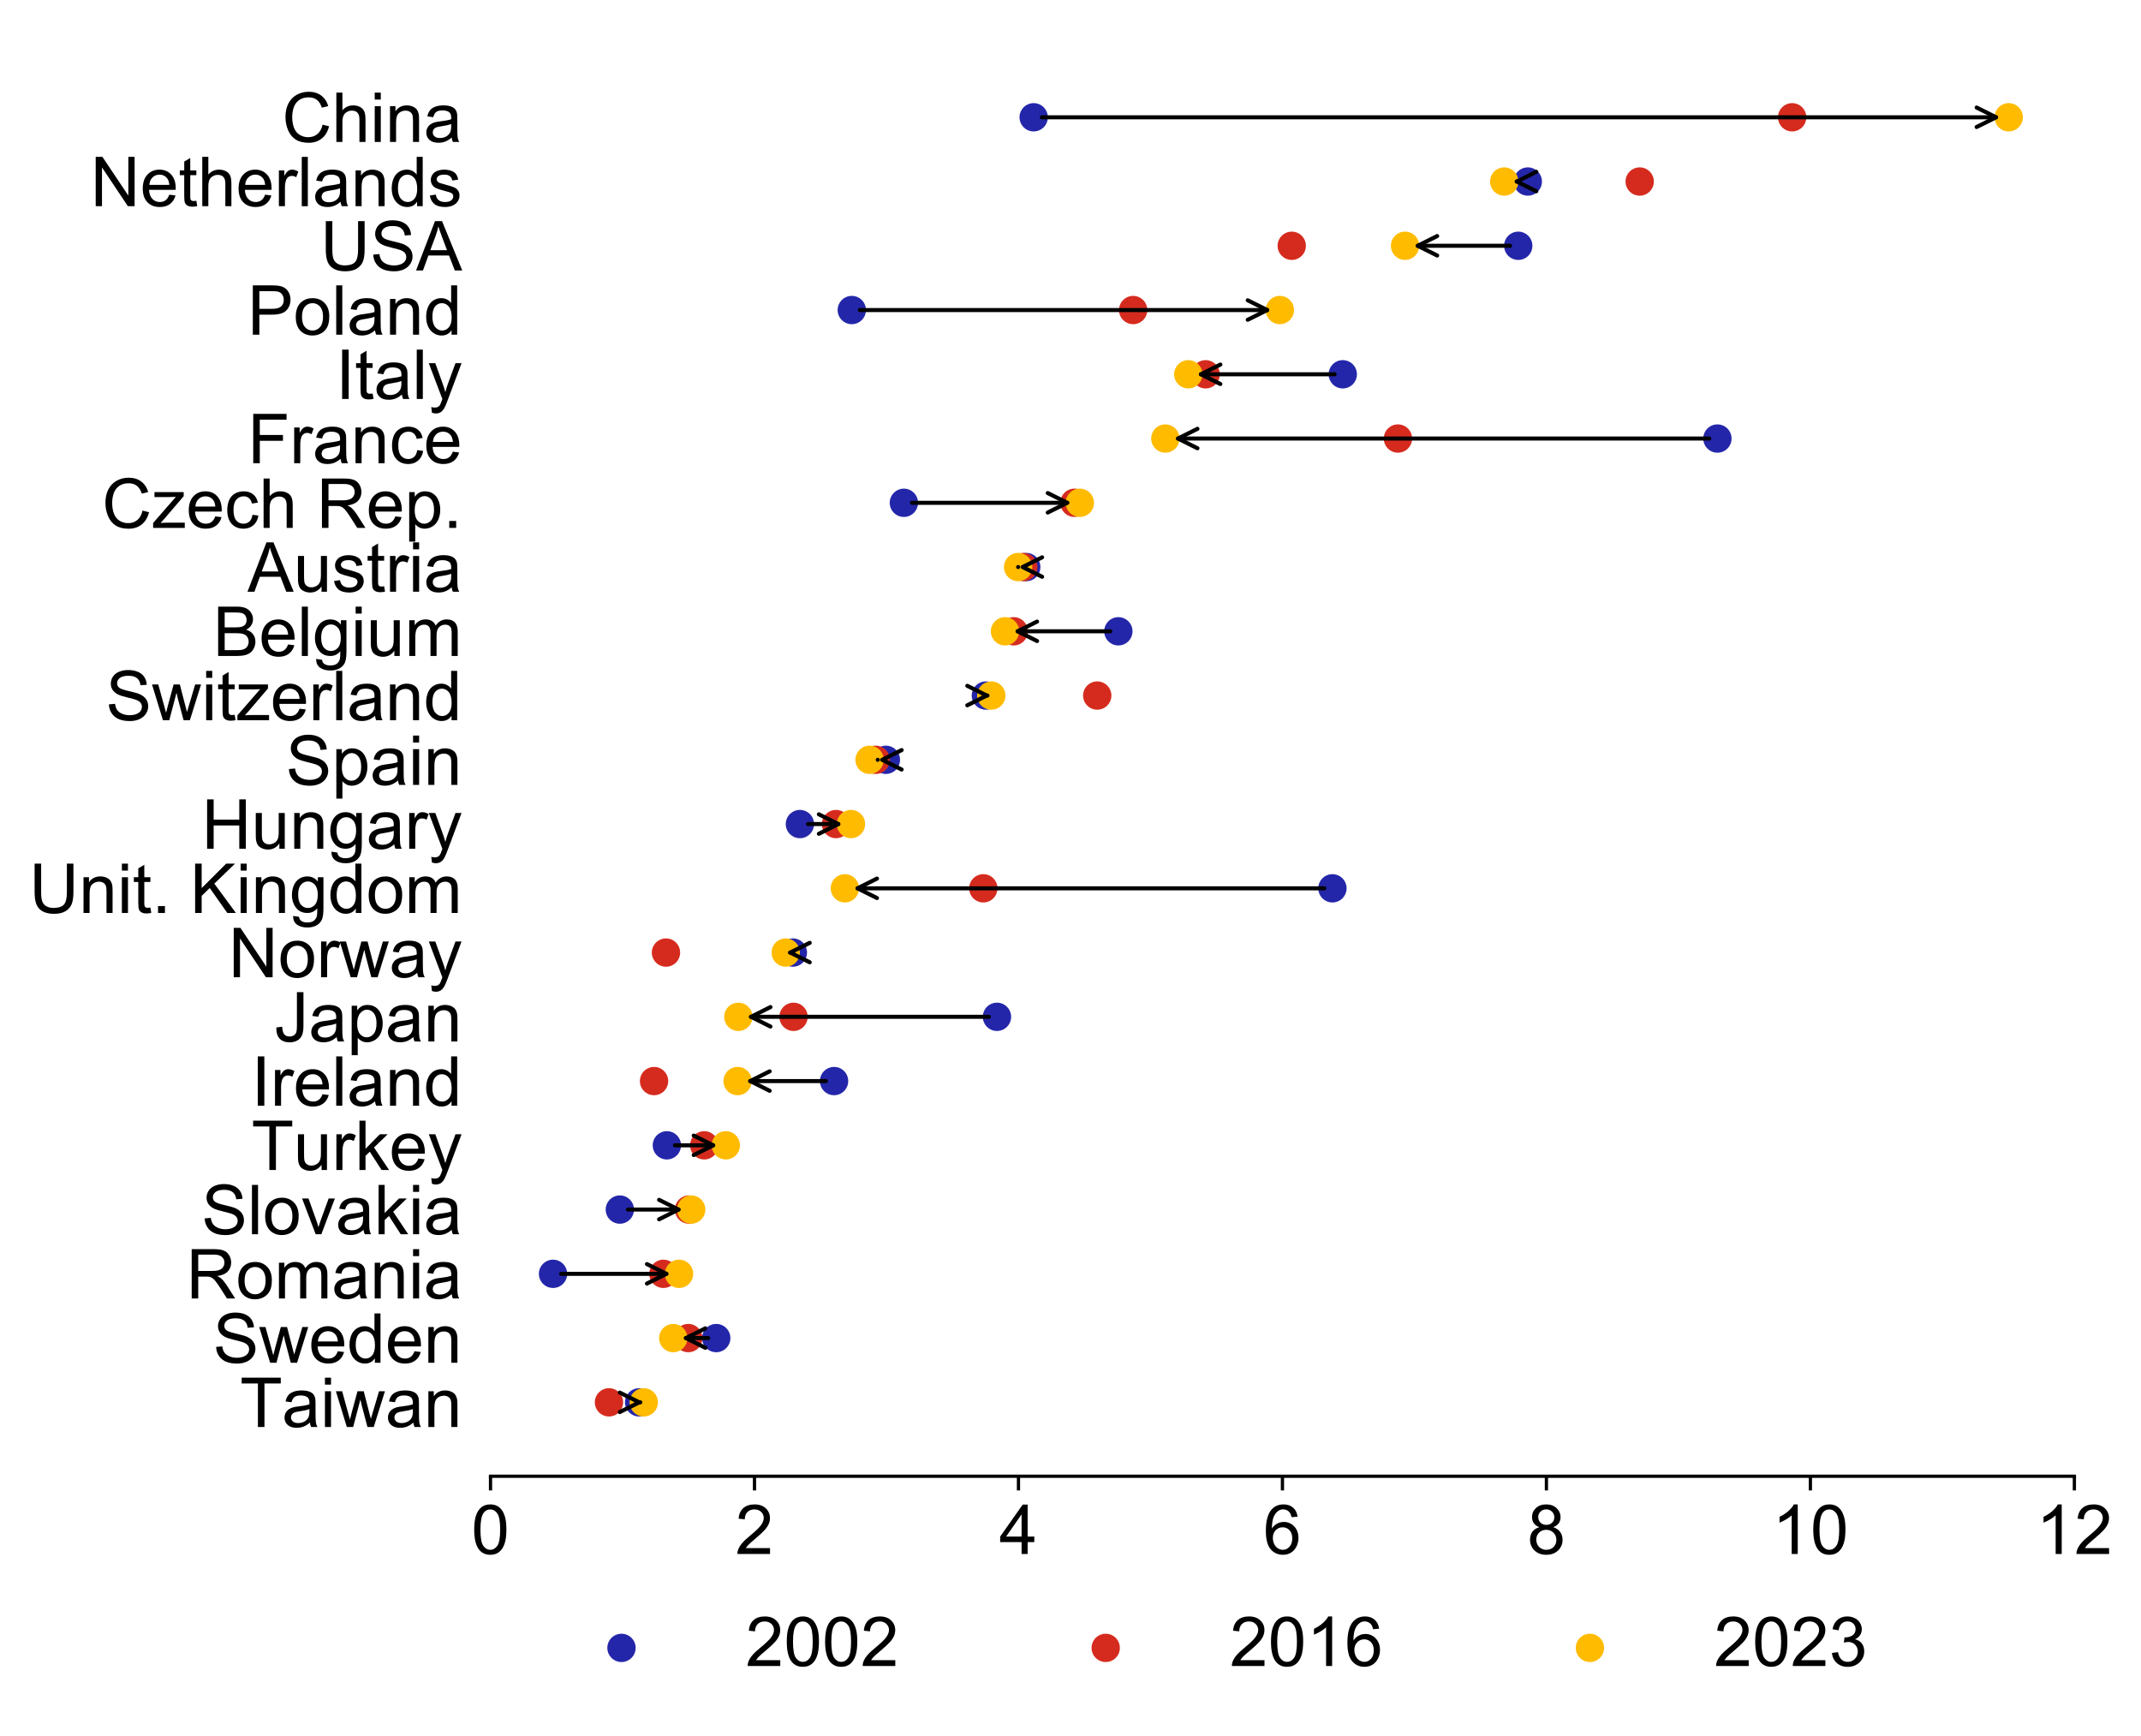 <?xml version="1.0" encoding="utf-8" standalone="no"?>
<!DOCTYPE svg PUBLIC "-//W3C//DTD SVG 1.1//EN"
  "http://www.w3.org/Graphics/SVG/1.1/DTD/svg11.dtd">
<!-- Created with matplotlib (http://matplotlib.org/) -->
<svg height="428pt" version="1.1" viewBox="0 0 528 428" width="528pt" xmlns="http://www.w3.org/2000/svg" xmlns:xlink="http://www.w3.org/1999/xlink">
 <defs>
  <style type="text/css">
*{stroke-linecap:butt;stroke-linejoin:round;}
  </style>
 </defs>
 <g id="figure_1">
  <g id="patch_1">
   <path d="M 0 428.214 
L 528.222 428.214 
L 528.222 0 
L 0 0 
z
" style="fill:none;"/>
  </g>
  <g id="axes_1">
   <g id="patch_2">
    <path d="M 120.968 364.04 
L 511.568 364.04 
L 511.568 10.7 
L 120.968 10.7 
z
" style="fill:none;"/>
   </g>
   <g id="PathCollection_1">
    <defs>
     <path d="M 0 3 
C 0.796 3 1.559 2.684 2.121 2.121 
C 2.684 1.559 3 0.796 3 0 
C 3 -0.796 2.684 -1.559 2.121 -2.121 
C 1.559 -2.684 0.796 -3 0 -3 
C -0.796 -3 -1.559 -2.684 -2.121 -2.121 
C -2.684 -1.559 -3 -0.796 -3 0 
C -3 0.796 -2.684 1.559 -2.121 2.121 
C -1.559 2.684 -0.796 3 0 3 
z
" id="mbbee15a590" style="stroke:#2426a9;"/>
    </defs>
    <g clip-path="url(#pa507e1b1f7)">
     <use style="fill:#2426a9;stroke:#2426a9;" x="157.621" xlink:href="#mbbee15a590" y="345.819"/>
     <use style="fill:#2426a9;stroke:#2426a9;" x="176.635" xlink:href="#mbbee15a590" y="329.974"/>
     <use style="fill:#2426a9;stroke:#2426a9;" x="136.385" xlink:href="#mbbee15a590" y="314.129"/>
     <use style="fill:#2426a9;stroke:#2426a9;" x="152.86" xlink:href="#mbbee15a590" y="298.284"/>
     <use style="fill:#2426a9;stroke:#2426a9;" x="164.458" xlink:href="#mbbee15a590" y="282.439"/>
     <use style="fill:#2426a9;stroke:#2426a9;" x="205.692" xlink:href="#mbbee15a590" y="266.595"/>
     <use style="fill:#2426a9;stroke:#2426a9;" x="245.865" xlink:href="#mbbee15a590" y="250.75"/>
     <use style="fill:#2426a9;stroke:#2426a9;" x="195.534" xlink:href="#mbbee15a590" y="234.905"/>
     <use style="fill:#2426a9;stroke:#2426a9;" x="328.594" xlink:href="#mbbee15a590" y="219.06"/>
     <use style="fill:#2426a9;stroke:#2426a9;" x="197.265" xlink:href="#mbbee15a590" y="203.215"/>
     <use style="fill:#2426a9;stroke:#2426a9;" x="218.47" xlink:href="#mbbee15a590" y="187.37"/>
     <use style="fill:#2426a9;stroke:#2426a9;" x="243.134" xlink:href="#mbbee15a590" y="171.525"/>
     <use style="fill:#2426a9;stroke:#2426a9;" x="275.803" xlink:href="#mbbee15a590" y="155.68"/>
     <use style="fill:#2426a9;stroke:#2426a9;" x="253.085" xlink:href="#mbbee15a590" y="139.835"/>
     <use style="fill:#2426a9;stroke:#2426a9;" x="222.909" xlink:href="#mbbee15a590" y="123.99"/>
     <use style="fill:#2426a9;stroke:#2426a9;" x="423.537" xlink:href="#mbbee15a590" y="108.145"/>
     <use style="fill:#2426a9;stroke:#2426a9;" x="331.146" xlink:href="#mbbee15a590" y="92.301"/>
     <use style="fill:#2426a9;stroke:#2426a9;" x="210.064" xlink:href="#mbbee15a590" y="76.456"/>
     <use style="fill:#2426a9;stroke:#2426a9;" x="374.421" xlink:href="#mbbee15a590" y="60.611"/>
     <use style="fill:#2426a9;stroke:#2426a9;" x="376.777" xlink:href="#mbbee15a590" y="44.766"/>
     <use style="fill:#2426a9;stroke:#2426a9;" x="254.917" xlink:href="#mbbee15a590" y="28.921"/>
    </g>
   </g>
   <g id="PathCollection_2">
    <defs>
     <path d="M 0 3 
C 0.796 3 1.559 2.684 2.121 2.121 
C 2.684 1.559 3 0.796 3 0 
C 3 -0.796 2.684 -1.559 2.121 -2.121 
C 1.559 -2.684 0.796 -3 0 -3 
C -0.796 -3 -1.559 -2.684 -2.121 -2.121 
C -2.684 -1.559 -3 -0.796 -3 0 
C -3 0.796 -2.684 1.559 -2.121 2.121 
C -1.559 2.684 -0.796 3 0 3 
z
" id="m86827d0c5d" style="stroke:#d52b1e;"/>
    </defs>
    <g clip-path="url(#pa507e1b1f7)">
     <use style="fill:#d52b1e;stroke:#d52b1e;" x="150.181" xlink:href="#m86827d0c5d" y="345.819"/>
     <use style="fill:#d52b1e;stroke:#d52b1e;" x="169.742" xlink:href="#m86827d0c5d" y="329.974"/>
     <use style="fill:#d52b1e;stroke:#d52b1e;" x="163.608" xlink:href="#m86827d0c5d" y="314.129"/>
     <use style="fill:#d52b1e;stroke:#d52b1e;" x="169.92" xlink:href="#m86827d0c5d" y="298.284"/>
     <use style="fill:#d52b1e;stroke:#d52b1e;" x="173.674" xlink:href="#m86827d0c5d" y="282.439"/>
     <use style="fill:#d52b1e;stroke:#d52b1e;" x="161.297" xlink:href="#m86827d0c5d" y="266.595"/>
     <use style="fill:#d52b1e;stroke:#d52b1e;" x="195.694" xlink:href="#m86827d0c5d" y="250.75"/>
     <use style="fill:#d52b1e;stroke:#d52b1e;" x="164.241" xlink:href="#m86827d0c5d" y="234.905"/>
     <use style="fill:#d52b1e;stroke:#d52b1e;" x="242.5" xlink:href="#m86827d0c5d" y="219.06"/>
     <use style="fill:#d52b1e;stroke:#d52b1e;" x="206.165" xlink:href="#m86827d0c5d" y="203.215"/>
     <use style="fill:#d52b1e;stroke:#d52b1e;" x="215.967" xlink:href="#m86827d0c5d" y="187.37"/>
     <use style="fill:#d52b1e;stroke:#d52b1e;" x="270.594" xlink:href="#m86827d0c5d" y="171.525"/>
     <use style="fill:#d52b1e;stroke:#d52b1e;" x="249.992" xlink:href="#m86827d0c5d" y="155.68"/>
     <use style="fill:#d52b1e;stroke:#d52b1e;" x="252.35" xlink:href="#m86827d0c5d" y="139.835"/>
     <use style="fill:#d52b1e;stroke:#d52b1e;" x="264.975" xlink:href="#m86827d0c5d" y="123.99"/>
     <use style="fill:#d52b1e;stroke:#d52b1e;" x="344.752" xlink:href="#m86827d0c5d" y="108.145"/>
     <use style="fill:#d52b1e;stroke:#d52b1e;" x="297.323" xlink:href="#m86827d0c5d" y="92.301"/>
     <use style="fill:#d52b1e;stroke:#d52b1e;" x="279.449" xlink:href="#m86827d0c5d" y="76.456"/>
     <use style="fill:#d52b1e;stroke:#d52b1e;" x="318.562" xlink:href="#m86827d0c5d" y="60.611"/>
     <use style="fill:#d52b1e;stroke:#d52b1e;" x="404.371" xlink:href="#m86827d0c5d" y="44.766"/>
     <use style="fill:#d52b1e;stroke:#d52b1e;" x="441.969" xlink:href="#m86827d0c5d" y="28.921"/>
    </g>
   </g>
   <g id="PathCollection_3">
    <defs>
     <path d="M 0 3 
C 0.796 3 1.559 2.684 2.121 2.121 
C 2.684 1.559 3 0.796 3 0 
C 3 -0.796 2.684 -1.559 2.121 -2.121 
C 1.559 -2.684 0.796 -3 0 -3 
C -0.796 -3 -1.559 -2.684 -2.121 -2.121 
C -2.684 -1.559 -3 -0.796 -3 0 
C -3 0.796 -2.684 1.559 -2.121 2.121 
C -1.559 2.684 -0.796 3 0 3 
z
" id="m05a8e15287" style="stroke:#ffbb00;"/>
    </defs>
    <g clip-path="url(#pa507e1b1f7)">
     <use style="fill:#ffbb00;stroke:#ffbb00;" x="158.763" xlink:href="#m05a8e15287" y="345.819"/>
     <use style="fill:#ffbb00;stroke:#ffbb00;" x="166.037" xlink:href="#m05a8e15287" y="329.974"/>
     <use style="fill:#ffbb00;stroke:#ffbb00;" x="167.46" xlink:href="#m05a8e15287" y="314.129"/>
     <use style="fill:#ffbb00;stroke:#ffbb00;" x="170.457" xlink:href="#m05a8e15287" y="298.284"/>
     <use style="fill:#ffbb00;stroke:#ffbb00;" x="178.999" xlink:href="#m05a8e15287" y="282.439"/>
     <use style="fill:#ffbb00;stroke:#ffbb00;" x="181.897" xlink:href="#m05a8e15287" y="266.595"/>
     <use style="fill:#ffbb00;stroke:#ffbb00;" x="182.083" xlink:href="#m05a8e15287" y="250.75"/>
     <use style="fill:#ffbb00;stroke:#ffbb00;" x="193.771" xlink:href="#m05a8e15287" y="234.905"/>
     <use style="fill:#ffbb00;stroke:#ffbb00;" x="208.355" xlink:href="#m05a8e15287" y="219.06"/>
     <use style="fill:#ffbb00;stroke:#ffbb00;" x="209.86" xlink:href="#m05a8e15287" y="203.215"/>
     <use style="fill:#ffbb00;stroke:#ffbb00;" x="214.442" xlink:href="#m05a8e15287" y="187.37"/>
     <use style="fill:#ffbb00;stroke:#ffbb00;" x="244.466" xlink:href="#m05a8e15287" y="171.525"/>
     <use style="fill:#ffbb00;stroke:#ffbb00;" x="247.839" xlink:href="#m05a8e15287" y="155.68"/>
     <use style="fill:#ffbb00;stroke:#ffbb00;" x="251.082" xlink:href="#m05a8e15287" y="139.835"/>
     <use style="fill:#ffbb00;stroke:#ffbb00;" x="266.306" xlink:href="#m05a8e15287" y="123.99"/>
     <use style="fill:#ffbb00;stroke:#ffbb00;" x="287.39" xlink:href="#m05a8e15287" y="108.145"/>
     <use style="fill:#ffbb00;stroke:#ffbb00;" x="293.047" xlink:href="#m05a8e15287" y="92.301"/>
     <use style="fill:#ffbb00;stroke:#ffbb00;" x="315.628" xlink:href="#m05a8e15287" y="76.456"/>
     <use style="fill:#ffbb00;stroke:#ffbb00;" x="346.505" xlink:href="#m05a8e15287" y="60.611"/>
     <use style="fill:#ffbb00;stroke:#ffbb00;" x="370.958" xlink:href="#m05a8e15287" y="44.766"/>
     <use style="fill:#ffbb00;stroke:#ffbb00;" x="495.375" xlink:href="#m05a8e15287" y="28.921"/>
    </g>
   </g>
   <g id="patch_3">
    <path clip-path="url(#pa507e1b1f7)" d="M 157.621 345.819 
Q 158.192 345.819 157.645 345.819 
" style="fill:none;stroke:#000000;stroke-linecap:round;"/>
    <path clip-path="url(#pa507e1b1f7)" d="M 152.845 343.419 
L 157.645 345.819 
L 152.845 348.219 
" style="fill:none;stroke:#000000;stroke-linecap:round;"/>
   </g>
   <g id="patch_4">
    <path clip-path="url(#pa507e1b1f7)" d="M 174.635 329.974 
Q 171.337 329.974 169.157 329.974 
" style="fill:none;stroke:#000000;stroke-linecap:round;"/>
    <path clip-path="url(#pa507e1b1f7)" d="M 173.957 332.374 
L 169.157 329.974 
L 173.957 327.574 
" style="fill:none;stroke:#000000;stroke-linecap:round;"/>
   </g>
   <g id="patch_5">
    <path clip-path="url(#pa507e1b1f7)" d="M 138.384 314.129 
Q 151.923 314.129 164.343 314.129 
" style="fill:none;stroke:#000000;stroke-linecap:round;"/>
    <path clip-path="url(#pa507e1b1f7)" d="M 159.543 311.729 
L 164.343 314.129 
L 159.543 316.529 
" style="fill:none;stroke:#000000;stroke-linecap:round;"/>
   </g>
   <g id="patch_6">
    <path clip-path="url(#pa507e1b1f7)" d="M 154.858 298.284 
Q 161.658 298.284 167.34 298.284 
" style="fill:none;stroke:#000000;stroke-linecap:round;"/>
    <path clip-path="url(#pa507e1b1f7)" d="M 162.54 295.884 
L 167.34 298.284 
L 162.54 300.684 
" style="fill:none;stroke:#000000;stroke-linecap:round;"/>
   </g>
   <g id="patch_7">
    <path clip-path="url(#pa507e1b1f7)" d="M 166.457 282.439 
Q 171.728 282.439 175.881 282.439 
" style="fill:none;stroke:#000000;stroke-linecap:round;"/>
    <path clip-path="url(#pa507e1b1f7)" d="M 171.081 280.039 
L 175.881 282.439 
L 171.081 284.839 
" style="fill:none;stroke:#000000;stroke-linecap:round;"/>
   </g>
   <g id="patch_8">
    <path clip-path="url(#pa507e1b1f7)" d="M 203.691 266.595 
Q 193.793 266.595 185.013 266.595 
" style="fill:none;stroke:#000000;stroke-linecap:round;"/>
    <path clip-path="url(#pa507e1b1f7)" d="M 189.813 268.995 
L 185.013 266.595 
L 189.813 264.195 
" style="fill:none;stroke:#000000;stroke-linecap:round;"/>
   </g>
   <g id="patch_9">
    <path clip-path="url(#pa507e1b1f7)" d="M 243.867 250.75 
Q 213.977 250.75 185.204 250.75 
" style="fill:none;stroke:#000000;stroke-linecap:round;"/>
    <path clip-path="url(#pa507e1b1f7)" d="M 190.004 253.15 
L 185.204 250.75 
L 190.004 248.35 
" style="fill:none;stroke:#000000;stroke-linecap:round;"/>
   </g>
   <g id="patch_10">
    <path clip-path="url(#pa507e1b1f7)" d="M 195.534 234.905 
Q 194.653 234.905 194.89 234.905 
" style="fill:none;stroke:#000000;stroke-linecap:round;"/>
    <path clip-path="url(#pa507e1b1f7)" d="M 199.69 237.305 
L 194.89 234.905 
L 199.69 232.505 
" style="fill:none;stroke:#000000;stroke-linecap:round;"/>
   </g>
   <g id="patch_11">
    <path clip-path="url(#pa507e1b1f7)" d="M 326.594 219.06 
Q 268.476 219.06 211.476 219.06 
" style="fill:none;stroke:#000000;stroke-linecap:round;"/>
    <path clip-path="url(#pa507e1b1f7)" d="M 216.276 221.46 
L 211.476 219.06 
L 216.276 216.66 
" style="fill:none;stroke:#000000;stroke-linecap:round;"/>
   </g>
   <g id="patch_12">
    <path clip-path="url(#pa507e1b1f7)" d="M 199.267 203.215 
Q 203.564 203.215 206.743 203.215 
" style="fill:none;stroke:#000000;stroke-linecap:round;"/>
    <path clip-path="url(#pa507e1b1f7)" d="M 201.943 200.815 
L 206.743 203.215 
L 201.943 205.615 
" style="fill:none;stroke:#000000;stroke-linecap:round;"/>
   </g>
   <g id="patch_13">
    <path clip-path="url(#pa507e1b1f7)" d="M 216.468 187.37 
Q 216.454 187.37 217.558 187.37 
" style="fill:none;stroke:#000000;stroke-linecap:round;"/>
    <path clip-path="url(#pa507e1b1f7)" d="M 222.358 189.77 
L 217.558 187.37 
L 222.358 184.97 
" style="fill:none;stroke:#000000;stroke-linecap:round;"/>
   </g>
   <g id="patch_14">
    <path clip-path="url(#pa507e1b1f7)" d="M 243.134 171.525 
Q 243.8 171.525 243.348 171.525 
" style="fill:none;stroke:#000000;stroke-linecap:round;"/>
    <path clip-path="url(#pa507e1b1f7)" d="M 238.548 169.125 
L 243.348 171.525 
L 238.548 173.925 
" style="fill:none;stroke:#000000;stroke-linecap:round;"/>
   </g>
   <g id="patch_15">
    <path clip-path="url(#pa507e1b1f7)" d="M 273.807 155.68 
Q 261.823 155.68 250.957 155.68 
" style="fill:none;stroke:#000000;stroke-linecap:round;"/>
    <path clip-path="url(#pa507e1b1f7)" d="M 255.757 158.08 
L 250.957 155.68 
L 255.757 153.28 
" style="fill:none;stroke:#000000;stroke-linecap:round;"/>
   </g>
   <g id="patch_16">
    <path clip-path="url(#pa507e1b1f7)" d="M 251.086 139.835 
Q 251.084 139.835 252.2 139.835 
" style="fill:none;stroke:#000000;stroke-linecap:round;"/>
    <path clip-path="url(#pa507e1b1f7)" d="M 257 142.235 
L 252.2 139.835 
L 257 137.435 
" style="fill:none;stroke:#000000;stroke-linecap:round;"/>
   </g>
   <g id="patch_17">
    <path clip-path="url(#pa507e1b1f7)" d="M 224.909 123.99 
Q 244.608 123.99 263.189 123.99 
" style="fill:none;stroke:#000000;stroke-linecap:round;"/>
    <path clip-path="url(#pa507e1b1f7)" d="M 258.389 121.59 
L 263.189 123.99 
L 258.389 126.39 
" style="fill:none;stroke:#000000;stroke-linecap:round;"/>
   </g>
   <g id="patch_18">
    <path clip-path="url(#pa507e1b1f7)" d="M 421.538 108.145 
Q 355.465 108.145 290.51 108.145 
" style="fill:none;stroke:#000000;stroke-linecap:round;"/>
    <path clip-path="url(#pa507e1b1f7)" d="M 295.31 110.545 
L 290.51 108.145 
L 295.31 105.745 
" style="fill:none;stroke:#000000;stroke-linecap:round;"/>
   </g>
   <g id="patch_19">
    <path clip-path="url(#pa507e1b1f7)" d="M 329.142 92.301 
Q 312.092 92.301 296.161 92.301 
" style="fill:none;stroke:#000000;stroke-linecap:round;"/>
    <path clip-path="url(#pa507e1b1f7)" d="M 300.961 94.701 
L 296.161 92.301 
L 300.961 89.901 
" style="fill:none;stroke:#000000;stroke-linecap:round;"/>
   </g>
   <g id="patch_20">
    <path clip-path="url(#pa507e1b1f7)" d="M 212.065 76.456 
Q 262.846 76.456 312.51 76.456 
" style="fill:none;stroke:#000000;stroke-linecap:round;"/>
    <path clip-path="url(#pa507e1b1f7)" d="M 307.71 74.056 
L 312.51 76.456 
L 307.71 78.856 
" style="fill:none;stroke:#000000;stroke-linecap:round;"/>
   </g>
   <g id="patch_21">
    <path clip-path="url(#pa507e1b1f7)" d="M 372.42 60.611 
Q 360.464 60.611 349.626 60.611 
" style="fill:none;stroke:#000000;stroke-linecap:round;"/>
    <path clip-path="url(#pa507e1b1f7)" d="M 354.426 63.011 
L 349.626 60.611 
L 354.426 58.211 
" style="fill:none;stroke:#000000;stroke-linecap:round;"/>
   </g>
   <g id="patch_22">
    <path clip-path="url(#pa507e1b1f7)" d="M 374.779 44.766 
Q 373.867 44.766 374.073 44.766 
" style="fill:none;stroke:#000000;stroke-linecap:round;"/>
    <path clip-path="url(#pa507e1b1f7)" d="M 378.873 47.166 
L 374.073 44.766 
L 378.873 42.366 
" style="fill:none;stroke:#000000;stroke-linecap:round;"/>
   </g>
   <g id="patch_23">
    <path clip-path="url(#pa507e1b1f7)" d="M 256.917 28.921 
Q 375.147 28.921 492.259 28.921 
" style="fill:none;stroke:#000000;stroke-linecap:round;"/>
    <path clip-path="url(#pa507e1b1f7)" d="M 487.459 26.521 
L 492.259 28.921 
L 487.459 31.321 
" style="fill:none;stroke:#000000;stroke-linecap:round;"/>
   </g>
   <g id="matplotlib.axis_1">
    <g id="xtick_1">
     <g id="line2d_1">
      <defs>
       <path d="M 0 0 
L 0 3.5 
" id="m165054c824" style="stroke:#000000;stroke-width:0.8;"/>
      </defs>
      <g>
       <use style="stroke:#000000;stroke-width:0.8;" x="120.968" xlink:href="#m165054c824" y="364.04"/>
      </g>
     </g>
     <g id="text_1">
      <!-- 0 -->
      <defs>
       <path d="M 4.156 35.297 
Q 4.156 48 6.766 55.734 
Q 9.375 63.484 14.516 67.672 
Q 19.672 71.875 27.484 71.875 
Q 33.25 71.875 37.594 69.547 
Q 41.938 67.234 44.766 62.859 
Q 47.609 58.5 49.219 52.219 
Q 50.828 45.953 50.828 35.297 
Q 50.828 22.703 48.234 14.969 
Q 45.656 7.234 40.5 3 
Q 35.359 -1.219 27.484 -1.219 
Q 17.141 -1.219 11.234 6.203 
Q 4.156 15.141 4.156 35.297 
M 13.188 35.297 
Q 13.188 17.672 17.312 11.828 
Q 21.438 6 27.484 6 
Q 33.547 6 37.672 11.859 
Q 41.797 17.719 41.797 35.297 
Q 41.797 52.984 37.672 58.781 
Q 33.547 64.594 27.391 64.594 
Q 21.344 64.594 17.719 59.469 
Q 13.188 52.938 13.188 35.297 
" id="ArialMT-30"/>
      </defs>
      <g transform="translate(116.241 383.208)scale(0.17 -0.17)">
       <use xlink:href="#ArialMT-30"/>
      </g>
     </g>
    </g>
    <g id="xtick_2">
     <g id="line2d_2">
      <g>
       <use style="stroke:#000000;stroke-width:0.8;" x="186.068" xlink:href="#m165054c824" y="364.04"/>
      </g>
     </g>
     <g id="text_2">
      <!-- 2 -->
      <defs>
       <path d="M 50.344 8.453 
L 50.344 0 
L 3.031 0 
Q 2.938 3.172 4.047 6.109 
Q 5.859 10.938 9.828 15.625 
Q 13.812 20.312 21.344 26.469 
Q 33.016 36.031 37.109 41.625 
Q 41.219 47.219 41.219 52.203 
Q 41.219 57.422 37.469 61 
Q 33.734 64.594 27.734 64.594 
Q 21.391 64.594 17.578 60.781 
Q 13.766 56.984 13.719 50.25 
L 4.688 51.172 
Q 5.609 61.281 11.656 66.578 
Q 17.719 71.875 27.938 71.875 
Q 38.234 71.875 44.234 66.156 
Q 50.25 60.453 50.25 52 
Q 50.25 47.703 48.484 43.547 
Q 46.734 39.406 42.656 34.812 
Q 38.578 30.219 29.109 22.219 
Q 21.188 15.578 18.938 13.203 
Q 16.703 10.844 15.234 8.453 
z
" id="ArialMT-32"/>
      </defs>
      <g transform="translate(181.341 383.208)scale(0.17 -0.17)">
       <use xlink:href="#ArialMT-32"/>
      </g>
     </g>
    </g>
    <g id="xtick_3">
     <g id="line2d_3">
      <g>
       <use style="stroke:#000000;stroke-width:0.8;" x="251.168" xlink:href="#m165054c824" y="364.04"/>
      </g>
     </g>
     <g id="text_3">
      <!-- 4 -->
      <defs>
       <path d="M 32.328 0 
L 32.328 17.141 
L 1.266 17.141 
L 1.266 25.203 
L 33.938 71.578 
L 41.109 71.578 
L 41.109 25.203 
L 50.781 25.203 
L 50.781 17.141 
L 41.109 17.141 
L 41.109 0 
z
M 32.328 25.203 
L 32.328 57.469 
L 9.906 25.203 
z
" id="ArialMT-34"/>
      </defs>
      <g transform="translate(246.441 383.208)scale(0.17 -0.17)">
       <use xlink:href="#ArialMT-34"/>
      </g>
     </g>
    </g>
    <g id="xtick_4">
     <g id="line2d_4">
      <g>
       <use style="stroke:#000000;stroke-width:0.8;" x="316.268" xlink:href="#m165054c824" y="364.04"/>
      </g>
     </g>
     <g id="text_4">
      <!-- 6 -->
      <defs>
       <path d="M 49.75 54.047 
L 41.016 53.375 
Q 39.844 58.547 37.703 60.891 
Q 34.125 64.656 28.906 64.656 
Q 24.703 64.656 21.531 62.312 
Q 17.391 59.281 14.984 53.469 
Q 12.594 47.656 12.5 36.922 
Q 15.672 41.75 20.266 44.094 
Q 24.859 46.438 29.891 46.438 
Q 38.672 46.438 44.844 39.969 
Q 51.031 33.5 51.031 23.25 
Q 51.031 16.5 48.125 10.719 
Q 45.219 4.938 40.141 1.859 
Q 35.062 -1.219 28.609 -1.219 
Q 17.625 -1.219 10.688 6.859 
Q 3.766 14.938 3.766 33.5 
Q 3.766 54.25 11.422 63.672 
Q 18.109 71.875 29.438 71.875 
Q 37.891 71.875 43.281 67.141 
Q 48.688 62.406 49.75 54.047 
M 13.875 23.188 
Q 13.875 18.656 15.797 14.5 
Q 17.719 10.359 21.188 8.172 
Q 24.656 6 28.469 6 
Q 34.031 6 38.031 10.484 
Q 42.047 14.984 42.047 22.703 
Q 42.047 30.125 38.078 34.391 
Q 34.125 38.672 28.125 38.672 
Q 22.172 38.672 18.016 34.391 
Q 13.875 30.125 13.875 23.188 
" id="ArialMT-36"/>
      </defs>
      <g transform="translate(311.541 383.208)scale(0.17 -0.17)">
       <use xlink:href="#ArialMT-36"/>
      </g>
     </g>
    </g>
    <g id="xtick_5">
     <g id="line2d_5">
      <g>
       <use style="stroke:#000000;stroke-width:0.8;" x="381.368" xlink:href="#m165054c824" y="364.04"/>
      </g>
     </g>
     <g id="text_5">
      <!-- 8 -->
      <defs>
       <path d="M 17.672 38.812 
Q 12.203 40.828 9.562 44.531 
Q 6.938 48.25 6.938 53.422 
Q 6.938 61.234 12.547 66.547 
Q 18.172 71.875 27.484 71.875 
Q 36.859 71.875 42.578 66.422 
Q 48.297 60.984 48.297 53.172 
Q 48.297 48.188 45.672 44.5 
Q 43.062 40.828 37.75 38.812 
Q 44.344 36.672 47.781 31.875 
Q 51.219 27.094 51.219 20.453 
Q 51.219 11.281 44.719 5.031 
Q 38.234 -1.219 27.641 -1.219 
Q 17.047 -1.219 10.547 5.047 
Q 4.047 11.328 4.047 20.703 
Q 4.047 27.688 7.594 32.391 
Q 11.141 37.109 17.672 38.812 
M 15.922 53.719 
Q 15.922 48.641 19.188 45.406 
Q 22.469 42.188 27.688 42.188 
Q 32.766 42.188 36.016 45.375 
Q 39.266 48.578 39.266 53.219 
Q 39.266 58.062 35.906 61.359 
Q 32.562 64.656 27.594 64.656 
Q 22.562 64.656 19.234 61.422 
Q 15.922 58.203 15.922 53.719 
M 13.094 20.656 
Q 13.094 16.891 14.875 13.375 
Q 16.656 9.859 20.172 7.922 
Q 23.688 6 27.734 6 
Q 34.031 6 38.125 10.047 
Q 42.234 14.109 42.234 20.359 
Q 42.234 26.703 38.016 30.859 
Q 33.797 35.016 27.438 35.016 
Q 21.234 35.016 17.156 30.906 
Q 13.094 26.812 13.094 20.656 
" id="ArialMT-38"/>
      </defs>
      <g transform="translate(376.641 383.208)scale(0.17 -0.17)">
       <use xlink:href="#ArialMT-38"/>
      </g>
     </g>
    </g>
    <g id="xtick_6">
     <g id="line2d_6">
      <g>
       <use style="stroke:#000000;stroke-width:0.8;" x="446.468" xlink:href="#m165054c824" y="364.04"/>
      </g>
     </g>
     <g id="text_6">
      <!-- 10 -->
      <defs>
       <path d="M 37.25 0 
L 28.469 0 
L 28.469 56 
Q 25.297 52.984 20.141 49.953 
Q 14.984 46.922 10.891 45.406 
L 10.891 53.906 
Q 18.266 57.375 23.781 62.297 
Q 29.297 67.234 31.594 71.875 
L 37.25 71.875 
z
" id="ArialMT-31"/>
      </defs>
      <g transform="translate(437.014 383.208)scale(0.17 -0.17)">
       <use xlink:href="#ArialMT-31"/>
       <use x="55.615" xlink:href="#ArialMT-30"/>
      </g>
     </g>
    </g>
    <g id="xtick_7">
     <g id="line2d_7">
      <g>
       <use style="stroke:#000000;stroke-width:0.8;" x="511.568" xlink:href="#m165054c824" y="364.04"/>
      </g>
     </g>
     <g id="text_7">
      <!-- 12 -->
      <g transform="translate(502.114 383.208)scale(0.17 -0.17)">
       <use xlink:href="#ArialMT-31"/>
       <use x="55.615" xlink:href="#ArialMT-32"/>
      </g>
     </g>
    </g>
   </g>
   <g id="matplotlib.axis_2">
    <g id="ytick_1">
     <g id="text_8">
      <!-- Taiwan -->
      <defs>
       <path d="M 25.922 0 
L 25.922 63.141 
L 2.344 63.141 
L 2.344 71.578 
L 59.078 71.578 
L 59.078 63.141 
L 35.406 63.141 
L 35.406 0 
z
" id="ArialMT-54"/>
       <path d="M 40.438 6.391 
Q 35.547 2.25 31.031 0.531 
Q 26.516 -1.172 21.344 -1.172 
Q 12.797 -1.172 8.203 3 
Q 3.609 7.172 3.609 13.672 
Q 3.609 17.484 5.344 20.625 
Q 7.078 23.781 9.891 25.688 
Q 12.703 27.594 16.219 28.562 
Q 18.797 29.25 24.031 29.891 
Q 34.672 31.156 39.703 32.906 
Q 39.75 34.719 39.75 35.203 
Q 39.75 40.578 37.25 42.781 
Q 33.891 45.75 27.25 45.75 
Q 21.047 45.75 18.094 43.578 
Q 15.141 41.406 13.719 35.891 
L 5.125 37.062 
Q 6.297 42.578 8.984 45.969 
Q 11.672 49.359 16.75 51.188 
Q 21.828 53.031 28.516 53.031 
Q 35.156 53.031 39.297 51.469 
Q 43.453 49.906 45.406 47.531 
Q 47.359 45.172 48.141 41.547 
Q 48.578 39.312 48.578 33.453 
L 48.578 21.734 
Q 48.578 9.469 49.141 6.219 
Q 49.703 2.984 51.375 0 
L 42.188 0 
Q 40.828 2.734 40.438 6.391 
M 39.703 26.031 
Q 34.906 24.078 25.344 22.703 
Q 19.922 21.922 17.672 20.938 
Q 15.438 19.969 14.203 18.094 
Q 12.984 16.219 12.984 13.922 
Q 12.984 10.406 15.641 8.062 
Q 18.312 5.719 23.438 5.719 
Q 28.516 5.719 32.469 7.938 
Q 36.422 10.156 38.281 14.016 
Q 39.703 17 39.703 22.797 
z
" id="ArialMT-61"/>
       <path d="M 6.641 61.469 
L 6.641 71.578 
L 15.438 71.578 
L 15.438 61.469 
z
M 6.641 0 
L 6.641 51.859 
L 15.438 51.859 
L 15.438 0 
z
" id="ArialMT-69"/>
       <path d="M 16.156 0 
L 0.297 51.859 
L 9.375 51.859 
L 17.625 21.922 
L 20.703 10.797 
Q 20.906 11.625 23.391 21.484 
L 31.641 51.859 
L 40.672 51.859 
L 48.438 21.781 
L 51.031 11.859 
L 54 21.875 
L 62.891 51.859 
L 71.438 51.859 
L 55.219 0 
L 46.094 0 
L 37.844 31.062 
L 35.844 39.891 
L 25.344 0 
z
" id="ArialMT-77"/>
       <path d="M 6.594 0 
L 6.594 51.859 
L 14.5 51.859 
L 14.5 44.484 
Q 20.219 53.031 31 53.031 
Q 35.688 53.031 39.625 51.344 
Q 43.562 49.656 45.516 46.922 
Q 47.469 44.188 48.25 40.438 
Q 48.734 37.984 48.734 31.891 
L 48.734 0 
L 39.938 0 
L 39.938 31.547 
Q 39.938 36.922 38.906 39.578 
Q 37.891 42.234 35.281 43.812 
Q 32.672 45.406 29.156 45.406 
Q 23.531 45.406 19.453 41.844 
Q 15.375 38.281 15.375 28.328 
L 15.375 0 
z
" id="ArialMT-6e"/>
      </defs>
      <g transform="translate(59.199 351.903)scale(0.17 -0.17)">
       <use xlink:href="#ArialMT-54"/>
       <use x="60.912" xlink:href="#ArialMT-61"/>
       <use x="116.527" xlink:href="#ArialMT-69"/>
       <use x="138.744" xlink:href="#ArialMT-77"/>
       <use x="210.961" xlink:href="#ArialMT-61"/>
       <use x="266.576" xlink:href="#ArialMT-6e"/>
      </g>
     </g>
    </g>
    <g id="ytick_2">
     <g id="text_9">
      <!-- Sweden -->
      <defs>
       <path d="M 4.5 23 
L 13.422 23.781 
Q 14.062 18.406 16.375 14.969 
Q 18.703 11.531 23.578 9.406 
Q 28.469 7.281 34.578 7.281 
Q 39.984 7.281 44.141 8.891 
Q 48.297 10.5 50.312 13.297 
Q 52.344 16.109 52.344 19.438 
Q 52.344 22.797 50.391 25.312 
Q 48.438 27.828 43.953 29.547 
Q 41.062 30.672 31.203 33.031 
Q 21.344 35.406 17.391 37.5 
Q 12.25 40.188 9.734 44.156 
Q 7.234 48.141 7.234 53.078 
Q 7.234 58.5 10.297 63.203 
Q 13.375 67.922 19.281 70.359 
Q 25.203 72.797 32.422 72.797 
Q 40.375 72.797 46.453 70.234 
Q 52.547 67.672 55.812 62.688 
Q 59.078 57.719 59.328 51.422 
L 50.25 50.734 
Q 49.516 57.516 45.281 60.984 
Q 41.062 64.453 32.812 64.453 
Q 24.219 64.453 20.281 61.297 
Q 16.359 58.156 16.359 53.719 
Q 16.359 49.859 19.141 47.359 
Q 21.875 44.875 33.422 42.266 
Q 44.969 39.656 49.266 37.703 
Q 55.516 34.812 58.484 30.391 
Q 61.469 25.984 61.469 20.219 
Q 61.469 14.5 58.203 9.438 
Q 54.938 4.391 48.797 1.578 
Q 42.672 -1.219 35.016 -1.219 
Q 25.297 -1.219 18.719 1.609 
Q 12.156 4.438 8.422 10.125 
Q 4.688 15.828 4.5 23 
" id="ArialMT-53"/>
       <path d="M 42.094 16.703 
L 51.172 15.578 
Q 49.031 7.625 43.219 3.219 
Q 37.406 -1.172 28.375 -1.172 
Q 17 -1.172 10.328 5.828 
Q 3.656 12.844 3.656 25.484 
Q 3.656 38.578 10.391 45.797 
Q 17.141 53.031 27.875 53.031 
Q 38.281 53.031 44.875 45.953 
Q 51.469 38.875 51.469 26.031 
Q 51.469 25.25 51.422 23.688 
L 12.75 23.688 
Q 13.234 15.141 17.578 10.594 
Q 21.922 6.062 28.422 6.062 
Q 33.25 6.062 36.672 8.594 
Q 40.094 11.141 42.094 16.703 
M 13.234 30.906 
L 42.188 30.906 
Q 41.609 37.453 38.875 40.719 
Q 34.672 45.797 27.984 45.797 
Q 21.922 45.797 17.797 41.75 
Q 13.672 37.703 13.234 30.906 
" id="ArialMT-65"/>
       <path d="M 40.234 0 
L 40.234 6.547 
Q 35.297 -1.172 25.734 -1.172 
Q 19.531 -1.172 14.328 2.25 
Q 9.125 5.672 6.266 11.797 
Q 3.422 17.922 3.422 25.875 
Q 3.422 33.641 6 39.969 
Q 8.594 46.297 13.766 49.656 
Q 18.953 53.031 25.344 53.031 
Q 30.031 53.031 33.688 51.047 
Q 37.359 49.078 39.656 45.906 
L 39.656 71.578 
L 48.391 71.578 
L 48.391 0 
z
M 12.453 25.875 
Q 12.453 15.922 16.641 10.984 
Q 20.844 6.062 26.562 6.062 
Q 32.328 6.062 36.344 10.766 
Q 40.375 15.484 40.375 25.141 
Q 40.375 35.797 36.266 40.766 
Q 32.172 45.75 26.172 45.75 
Q 20.312 45.75 16.375 40.969 
Q 12.453 36.188 12.453 25.875 
" id="ArialMT-64"/>
      </defs>
      <g transform="translate(52.537 336.058)scale(0.17 -0.17)">
       <use xlink:href="#ArialMT-53"/>
       <use x="66.699" xlink:href="#ArialMT-77"/>
       <use x="138.916" xlink:href="#ArialMT-65"/>
       <use x="194.531" xlink:href="#ArialMT-64"/>
       <use x="250.146" xlink:href="#ArialMT-65"/>
       <use x="305.762" xlink:href="#ArialMT-6e"/>
      </g>
     </g>
    </g>
    <g id="ytick_3">
     <g id="text_10">
      <!-- Romania -->
      <defs>
       <path d="M 7.859 0 
L 7.859 71.578 
L 39.594 71.578 
Q 49.172 71.578 54.141 69.641 
Q 59.125 67.719 62.109 62.828 
Q 65.094 57.953 65.094 52.047 
Q 65.094 44.438 60.156 39.203 
Q 55.219 33.984 44.922 32.562 
Q 48.688 30.766 50.641 29 
Q 54.781 25.203 58.5 19.484 
L 70.953 0 
L 59.031 0 
L 49.562 14.891 
Q 45.406 21.344 42.719 24.75 
Q 40.047 28.172 37.922 29.531 
Q 35.797 30.906 33.594 31.453 
Q 31.984 31.781 28.328 31.781 
L 17.328 31.781 
L 17.328 0 
z
M 17.328 39.984 
L 37.703 39.984 
Q 44.188 39.984 47.844 41.328 
Q 51.516 42.672 53.422 45.625 
Q 55.328 48.578 55.328 52.047 
Q 55.328 57.125 51.641 60.391 
Q 47.953 63.672 39.984 63.672 
L 17.328 63.672 
z
" id="ArialMT-52"/>
       <path d="M 3.328 25.922 
Q 3.328 40.328 11.328 47.266 
Q 18.016 53.031 27.641 53.031 
Q 38.328 53.031 45.109 46.016 
Q 51.906 39.016 51.906 26.656 
Q 51.906 16.656 48.906 10.906 
Q 45.906 5.172 40.156 2 
Q 34.422 -1.172 27.641 -1.172 
Q 16.75 -1.172 10.031 5.812 
Q 3.328 12.797 3.328 25.922 
M 12.359 25.922 
Q 12.359 15.969 16.703 11.016 
Q 21.047 6.062 27.641 6.062 
Q 34.188 6.062 38.531 11.031 
Q 42.875 16.016 42.875 26.219 
Q 42.875 35.844 38.5 40.797 
Q 34.125 45.75 27.641 45.75 
Q 21.047 45.75 16.703 40.812 
Q 12.359 35.891 12.359 25.922 
" id="ArialMT-6f"/>
       <path d="M 6.594 0 
L 6.594 51.859 
L 14.453 51.859 
L 14.453 44.578 
Q 16.891 48.391 20.938 50.703 
Q 25 53.031 30.172 53.031 
Q 35.938 53.031 39.625 50.641 
Q 43.312 48.25 44.828 43.953 
Q 50.984 53.031 60.844 53.031 
Q 68.562 53.031 72.703 48.75 
Q 76.859 44.484 76.859 35.594 
L 76.859 0 
L 68.109 0 
L 68.109 32.672 
Q 68.109 37.938 67.25 40.25 
Q 66.406 42.578 64.156 43.984 
Q 61.922 45.406 58.891 45.406 
Q 53.422 45.406 49.797 41.766 
Q 46.188 38.141 46.188 30.125 
L 46.188 0 
L 37.406 0 
L 37.406 33.688 
Q 37.406 39.547 35.25 42.469 
Q 33.109 45.406 28.219 45.406 
Q 24.516 45.406 21.359 43.453 
Q 18.219 41.5 16.797 37.734 
Q 15.375 33.984 15.375 26.906 
L 15.375 0 
z
" id="ArialMT-6d"/>
      </defs>
      <g transform="translate(45.939 320.213)scale(0.17 -0.17)">
       <use xlink:href="#ArialMT-52"/>
       <use x="72.217" xlink:href="#ArialMT-6f"/>
       <use x="127.832" xlink:href="#ArialMT-6d"/>
       <use x="211.133" xlink:href="#ArialMT-61"/>
       <use x="266.748" xlink:href="#ArialMT-6e"/>
       <use x="322.363" xlink:href="#ArialMT-69"/>
       <use x="344.58" xlink:href="#ArialMT-61"/>
      </g>
     </g>
    </g>
    <g id="ytick_4">
     <g id="text_11">
      <!-- Slovakia -->
      <defs>
       <path d="M 6.391 0 
L 6.391 71.578 
L 15.188 71.578 
L 15.188 0 
z
" id="ArialMT-6c"/>
       <path d="M 21 0 
L 1.266 51.859 
L 10.547 51.859 
L 21.688 20.797 
Q 23.484 15.766 25 10.359 
Q 26.172 14.453 28.266 20.219 
L 39.797 51.859 
L 48.828 51.859 
L 29.203 0 
z
" id="ArialMT-76"/>
       <path d="M 6.641 0 
L 6.641 71.578 
L 15.438 71.578 
L 15.438 30.766 
L 36.234 51.859 
L 47.609 51.859 
L 27.781 32.625 
L 49.609 0 
L 38.766 0 
L 21.625 26.516 
L 15.438 20.562 
L 15.438 0 
z
" id="ArialMT-6b"/>
      </defs>
      <g transform="translate(49.713 304.369)scale(0.17 -0.17)">
       <use xlink:href="#ArialMT-53"/>
       <use x="66.699" xlink:href="#ArialMT-6c"/>
       <use x="88.916" xlink:href="#ArialMT-6f"/>
       <use x="144.531" xlink:href="#ArialMT-76"/>
       <use x="194.531" xlink:href="#ArialMT-61"/>
       <use x="250.146" xlink:href="#ArialMT-6b"/>
       <use x="300.146" xlink:href="#ArialMT-69"/>
       <use x="322.363" xlink:href="#ArialMT-61"/>
      </g>
     </g>
    </g>
    <g id="ytick_5">
     <g id="text_12">
      <!-- Turkey -->
      <defs>
       <path d="M 40.578 0 
L 40.578 7.625 
Q 34.516 -1.172 24.125 -1.172 
Q 19.531 -1.172 15.547 0.578 
Q 11.578 2.344 9.641 5 
Q 7.719 7.672 6.938 11.531 
Q 6.391 14.109 6.391 19.734 
L 6.391 51.859 
L 15.188 51.859 
L 15.188 23.094 
Q 15.188 16.219 15.719 13.812 
Q 16.547 10.359 19.234 8.375 
Q 21.922 6.391 25.875 6.391 
Q 29.828 6.391 33.297 8.422 
Q 36.766 10.453 38.203 13.938 
Q 39.656 17.438 39.656 24.078 
L 39.656 51.859 
L 48.438 51.859 
L 48.438 0 
z
" id="ArialMT-75"/>
       <path d="M 6.5 0 
L 6.5 51.859 
L 14.406 51.859 
L 14.406 44 
Q 17.438 49.516 20 51.266 
Q 22.562 53.031 25.641 53.031 
Q 30.078 53.031 34.672 50.203 
L 31.641 42.047 
Q 28.422 43.953 25.203 43.953 
Q 22.312 43.953 20.016 42.219 
Q 17.719 40.484 16.75 37.406 
Q 15.281 32.719 15.281 27.156 
L 15.281 0 
z
" id="ArialMT-72"/>
       <path d="M 6.203 -19.969 
L 5.219 -11.719 
Q 8.109 -12.5 10.25 -12.5 
Q 13.188 -12.5 14.938 -11.516 
Q 16.703 -10.547 17.828 -8.797 
Q 18.656 -7.469 20.516 -2.25 
Q 20.75 -1.516 21.297 -0.094 
L 1.609 51.859 
L 11.078 51.859 
L 21.875 21.828 
Q 23.969 16.109 25.641 9.812 
Q 27.156 15.875 29.25 21.625 
L 40.328 51.859 
L 49.125 51.859 
L 29.391 -0.875 
Q 26.219 -9.422 24.469 -12.641 
Q 22.125 -17 19.094 -19.016 
Q 16.062 -21.047 11.859 -21.047 
Q 9.328 -21.047 6.203 -19.969 
" id="ArialMT-79"/>
      </defs>
      <g transform="translate(62.025 288.524)scale(0.17 -0.17)">
       <use xlink:href="#ArialMT-54"/>
       <use x="61.037" xlink:href="#ArialMT-75"/>
       <use x="116.652" xlink:href="#ArialMT-72"/>
       <use x="149.953" xlink:href="#ArialMT-6b"/>
       <use x="199.953" xlink:href="#ArialMT-65"/>
       <use x="255.568" xlink:href="#ArialMT-79"/>
      </g>
     </g>
    </g>
    <g id="ytick_6">
     <g id="text_13">
      <!-- Ireland -->
      <defs>
       <path d="M 9.328 0 
L 9.328 71.578 
L 18.797 71.578 
L 18.797 0 
z
" id="ArialMT-49"/>
      </defs>
      <g transform="translate(61.993 272.679)scale(0.17 -0.17)">
       <use xlink:href="#ArialMT-49"/>
       <use x="27.783" xlink:href="#ArialMT-72"/>
       <use x="61.084" xlink:href="#ArialMT-65"/>
       <use x="116.699" xlink:href="#ArialMT-6c"/>
       <use x="138.916" xlink:href="#ArialMT-61"/>
       <use x="194.531" xlink:href="#ArialMT-6e"/>
       <use x="250.146" xlink:href="#ArialMT-64"/>
      </g>
     </g>
    </g>
    <g id="ytick_7">
     <g id="text_14">
      <!-- Japan -->
      <defs>
       <path d="M 2.875 20.312 
L 11.422 21.484 
Q 11.766 13.281 14.5 10.25 
Q 17.234 7.234 22.078 7.234 
Q 25.641 7.234 28.219 8.859 
Q 30.812 10.5 31.781 13.297 
Q 32.766 16.109 32.766 22.266 
L 32.766 71.578 
L 42.234 71.578 
L 42.234 22.797 
Q 42.234 13.812 40.062 8.875 
Q 37.891 3.953 33.172 1.359 
Q 28.469 -1.219 22.125 -1.219 
Q 12.703 -1.219 7.688 4.203 
Q 2.688 9.625 2.875 20.312 
" id="ArialMT-4a"/>
       <path d="M 6.594 -19.875 
L 6.594 51.859 
L 14.594 51.859 
L 14.594 45.125 
Q 17.438 49.078 21 51.047 
Q 24.562 53.031 29.641 53.031 
Q 36.281 53.031 41.359 49.609 
Q 46.438 46.188 49.016 39.953 
Q 51.609 33.734 51.609 26.312 
Q 51.609 18.359 48.75 11.984 
Q 45.906 5.609 40.453 2.219 
Q 35.016 -1.172 29 -1.172 
Q 24.609 -1.172 21.109 0.688 
Q 17.625 2.547 15.375 5.375 
L 15.375 -19.875 
z
M 14.547 25.641 
Q 14.547 15.625 18.594 10.844 
Q 22.656 6.062 28.422 6.062 
Q 34.281 6.062 38.453 11.016 
Q 42.625 15.969 42.625 26.375 
Q 42.625 36.281 38.547 41.203 
Q 34.469 46.141 28.812 46.141 
Q 23.188 46.141 18.859 40.891 
Q 14.547 35.641 14.547 25.641 
" id="ArialMT-70"/>
      </defs>
      <g transform="translate(67.654 256.834)scale(0.17 -0.17)">
       <use xlink:href="#ArialMT-4a"/>
       <use x="50" xlink:href="#ArialMT-61"/>
       <use x="105.615" xlink:href="#ArialMT-70"/>
       <use x="161.23" xlink:href="#ArialMT-61"/>
       <use x="216.846" xlink:href="#ArialMT-6e"/>
      </g>
     </g>
    </g>
    <g id="ytick_8">
     <g id="text_15">
      <!-- Norway -->
      <defs>
       <path d="M 7.625 0 
L 7.625 71.578 
L 17.328 71.578 
L 54.938 15.375 
L 54.938 71.578 
L 64.016 71.578 
L 64.016 0 
L 54.297 0 
L 16.703 56.25 
L 16.703 0 
z
" id="ArialMT-4e"/>
      </defs>
      <g transform="translate(56.346 240.989)scale(0.17 -0.17)">
       <use xlink:href="#ArialMT-4e"/>
       <use x="72.217" xlink:href="#ArialMT-6f"/>
       <use x="127.832" xlink:href="#ArialMT-72"/>
       <use x="161.133" xlink:href="#ArialMT-77"/>
       <use x="233.35" xlink:href="#ArialMT-61"/>
       <use x="288.965" xlink:href="#ArialMT-79"/>
      </g>
     </g>
    </g>
    <g id="ytick_9">
     <g id="text_16">
      <!-- Unit. Kingdom -->
      <defs>
       <path d="M 54.688 71.578 
L 64.156 71.578 
L 64.156 30.219 
Q 64.156 19.438 61.719 13.078 
Q 59.281 6.734 52.906 2.75 
Q 46.531 -1.219 36.188 -1.219 
Q 26.125 -1.219 19.719 2.25 
Q 13.328 5.719 10.594 12.281 
Q 7.859 18.844 7.859 30.219 
L 7.859 71.578 
L 17.328 71.578 
L 17.328 30.281 
Q 17.328 20.953 19.062 16.531 
Q 20.797 12.109 25.016 9.719 
Q 29.25 7.328 35.359 7.328 
Q 45.797 7.328 50.234 12.062 
Q 54.688 16.797 54.688 30.281 
z
" id="ArialMT-55"/>
       <path d="M 25.781 7.859 
L 27.047 0.094 
Q 23.344 -0.688 20.406 -0.688 
Q 15.625 -0.688 12.984 0.828 
Q 10.359 2.344 9.281 4.812 
Q 8.203 7.281 8.203 15.188 
L 8.203 45.016 
L 1.766 45.016 
L 1.766 51.859 
L 8.203 51.859 
L 8.203 64.703 
L 16.938 69.969 
L 16.938 51.859 
L 25.781 51.859 
L 25.781 45.016 
L 16.938 45.016 
L 16.938 14.703 
Q 16.938 10.938 17.406 9.859 
Q 17.875 8.797 18.922 8.156 
Q 19.969 7.516 21.922 7.516 
Q 23.391 7.516 25.781 7.859 
" id="ArialMT-74"/>
       <path d="M 9.078 0 
L 9.078 10.016 
L 19.094 10.016 
L 19.094 0 
z
" id="ArialMT-2e"/>
       <path id="ArialMT-20"/>
       <path d="M 7.328 0 
L 7.328 71.578 
L 16.797 71.578 
L 16.797 36.078 
L 52.344 71.578 
L 65.188 71.578 
L 35.156 42.578 
L 66.5 0 
L 54 0 
L 28.516 36.234 
L 16.797 24.812 
L 16.797 0 
z
" id="ArialMT-4b"/>
       <path d="M 4.984 -4.297 
L 13.531 -5.562 
Q 14.062 -9.516 16.5 -11.328 
Q 19.781 -13.766 25.438 -13.766 
Q 31.547 -13.766 34.859 -11.328 
Q 38.188 -8.891 39.359 -4.5 
Q 40.047 -1.812 39.984 6.781 
Q 34.234 0 25.641 0 
Q 14.938 0 9.078 7.719 
Q 3.219 15.438 3.219 26.219 
Q 3.219 33.641 5.906 39.906 
Q 8.594 46.188 13.688 49.609 
Q 18.797 53.031 25.688 53.031 
Q 34.859 53.031 40.828 45.609 
L 40.828 51.859 
L 48.922 51.859 
L 48.922 7.031 
Q 48.922 -5.078 46.453 -10.125 
Q 44 -15.188 38.641 -18.109 
Q 33.297 -21.047 25.484 -21.047 
Q 16.219 -21.047 10.5 -16.875 
Q 4.781 -12.703 4.984 -4.297 
M 12.25 26.859 
Q 12.25 16.656 16.297 11.969 
Q 20.359 7.281 26.469 7.281 
Q 32.516 7.281 36.609 11.938 
Q 40.719 16.609 40.719 26.562 
Q 40.719 36.078 36.5 40.906 
Q 32.281 45.75 26.312 45.75 
Q 20.453 45.75 16.344 40.984 
Q 12.25 36.234 12.25 26.859 
" id="ArialMT-67"/>
      </defs>
      <g transform="translate(7.2 225.144)scale(0.17 -0.17)">
       <use xlink:href="#ArialMT-55"/>
       <use x="72.217" xlink:href="#ArialMT-6e"/>
       <use x="127.832" xlink:href="#ArialMT-69"/>
       <use x="150.049" xlink:href="#ArialMT-74"/>
       <use x="177.832" xlink:href="#ArialMT-2e"/>
       <use x="205.615" xlink:href="#ArialMT-20"/>
       <use x="233.398" xlink:href="#ArialMT-4b"/>
       <use x="300.098" xlink:href="#ArialMT-69"/>
       <use x="322.314" xlink:href="#ArialMT-6e"/>
       <use x="377.93" xlink:href="#ArialMT-67"/>
       <use x="433.545" xlink:href="#ArialMT-64"/>
       <use x="489.16" xlink:href="#ArialMT-6f"/>
       <use x="544.775" xlink:href="#ArialMT-6d"/>
      </g>
     </g>
    </g>
    <g id="ytick_10">
     <g id="text_17">
      <!-- Hungary -->
      <defs>
       <path d="M 8.016 0 
L 8.016 71.578 
L 17.484 71.578 
L 17.484 42.188 
L 54.688 42.188 
L 54.688 71.578 
L 64.156 71.578 
L 64.156 0 
L 54.688 0 
L 54.688 33.734 
L 17.484 33.734 
L 17.484 0 
z
" id="ArialMT-48"/>
      </defs>
      <g transform="translate(49.716 209.299)scale(0.17 -0.17)">
       <use xlink:href="#ArialMT-48"/>
       <use x="72.217" xlink:href="#ArialMT-75"/>
       <use x="127.832" xlink:href="#ArialMT-6e"/>
       <use x="183.447" xlink:href="#ArialMT-67"/>
       <use x="239.062" xlink:href="#ArialMT-61"/>
       <use x="294.678" xlink:href="#ArialMT-72"/>
       <use x="327.979" xlink:href="#ArialMT-79"/>
      </g>
     </g>
    </g>
    <g id="ytick_11">
     <g id="text_18">
      <!-- Spain -->
      <g transform="translate(70.49 193.558)scale(0.17 -0.17)">
       <use xlink:href="#ArialMT-53"/>
       <use x="66.699" xlink:href="#ArialMT-70"/>
       <use x="122.314" xlink:href="#ArialMT-61"/>
       <use x="177.93" xlink:href="#ArialMT-69"/>
       <use x="200.146" xlink:href="#ArialMT-6e"/>
      </g>
     </g>
    </g>
    <g id="ytick_12">
     <g id="text_19">
      <!-- Switzerland -->
      <defs>
       <path d="M 1.953 0 
L 1.953 7.125 
L 34.969 45.016 
Q 29.344 44.734 25.047 44.734 
L 3.906 44.734 
L 3.906 51.859 
L 46.297 51.859 
L 46.297 46.047 
L 18.219 13.141 
L 12.797 7.125 
Q 18.703 7.562 23.875 7.562 
L 47.859 7.562 
L 47.859 0 
z
" id="ArialMT-7a"/>
      </defs>
      <g transform="translate(26.099 177.609)scale(0.17 -0.17)">
       <use xlink:href="#ArialMT-53"/>
       <use x="66.699" xlink:href="#ArialMT-77"/>
       <use x="138.916" xlink:href="#ArialMT-69"/>
       <use x="161.133" xlink:href="#ArialMT-74"/>
       <use x="188.916" xlink:href="#ArialMT-7a"/>
       <use x="238.916" xlink:href="#ArialMT-65"/>
       <use x="294.531" xlink:href="#ArialMT-72"/>
       <use x="327.832" xlink:href="#ArialMT-6c"/>
       <use x="350.049" xlink:href="#ArialMT-61"/>
       <use x="405.664" xlink:href="#ArialMT-6e"/>
       <use x="461.279" xlink:href="#ArialMT-64"/>
      </g>
     </g>
    </g>
    <g id="ytick_13">
     <g id="text_20">
      <!-- Belgium -->
      <defs>
       <path d="M 7.328 0 
L 7.328 71.578 
L 34.188 71.578 
Q 42.391 71.578 47.344 69.406 
Q 52.297 67.234 55.094 62.719 
Q 57.906 58.203 57.906 53.266 
Q 57.906 48.688 55.422 44.625 
Q 52.938 40.578 47.906 38.094 
Q 54.391 36.188 57.875 31.594 
Q 61.375 27 61.375 20.75 
Q 61.375 15.719 59.25 11.391 
Q 57.125 7.078 54 4.734 
Q 50.875 2.391 46.156 1.188 
Q 41.453 0 34.625 0 
z
M 16.797 41.5 
L 32.281 41.5 
Q 38.578 41.5 41.312 42.328 
Q 44.922 43.406 46.75 45.891 
Q 48.578 48.391 48.578 52.156 
Q 48.578 55.719 46.875 58.422 
Q 45.172 61.141 41.984 62.141 
Q 38.812 63.141 31.109 63.141 
L 16.797 63.141 
z
M 16.797 8.453 
L 34.625 8.453 
Q 39.203 8.453 41.062 8.797 
Q 44.344 9.375 46.531 10.734 
Q 48.734 12.109 50.141 14.719 
Q 51.562 17.328 51.562 20.75 
Q 51.562 24.75 49.516 27.703 
Q 47.469 30.672 43.828 31.859 
Q 40.188 33.062 33.344 33.062 
L 16.797 33.062 
z
" id="ArialMT-42"/>
      </defs>
      <g transform="translate(52.553 161.764)scale(0.17 -0.17)">
       <use xlink:href="#ArialMT-42"/>
       <use x="66.699" xlink:href="#ArialMT-65"/>
       <use x="122.314" xlink:href="#ArialMT-6c"/>
       <use x="144.531" xlink:href="#ArialMT-67"/>
       <use x="200.146" xlink:href="#ArialMT-69"/>
       <use x="222.363" xlink:href="#ArialMT-75"/>
       <use x="277.979" xlink:href="#ArialMT-6d"/>
      </g>
     </g>
    </g>
    <g id="ytick_14">
     <g id="text_21">
      <!-- Austria -->
      <defs>
       <path d="M -0.141 0 
L 27.344 71.578 
L 37.547 71.578 
L 66.844 0 
L 56.062 0 
L 47.703 21.688 
L 17.781 21.688 
L 9.906 0 
z
M 20.516 29.391 
L 44.781 29.391 
L 37.312 49.219 
Q 33.891 58.25 32.234 64.062 
Q 30.859 57.172 28.375 50.391 
z
" id="ArialMT-41"/>
       <path d="M 3.078 15.484 
L 11.766 16.844 
Q 12.5 11.625 15.844 8.844 
Q 19.188 6.062 25.203 6.062 
Q 31.25 6.062 34.172 8.516 
Q 37.109 10.984 37.109 14.312 
Q 37.109 17.281 34.516 19 
Q 32.719 20.172 25.531 21.969 
Q 15.875 24.422 12.141 26.203 
Q 8.406 27.984 6.469 31.125 
Q 4.547 34.281 4.547 38.094 
Q 4.547 41.547 6.125 44.5 
Q 7.719 47.469 10.453 49.422 
Q 12.5 50.922 16.031 51.969 
Q 19.578 53.031 23.641 53.031 
Q 29.734 53.031 34.344 51.266 
Q 38.969 49.516 41.156 46.5 
Q 43.359 43.5 44.188 38.484 
L 35.594 37.312 
Q 35.016 41.312 32.203 43.547 
Q 29.391 45.797 24.266 45.797 
Q 18.219 45.797 15.625 43.797 
Q 13.031 41.797 13.031 39.109 
Q 13.031 37.406 14.109 36.031 
Q 15.188 34.625 17.484 33.688 
Q 18.797 33.203 25.25 31.453 
Q 34.578 28.953 38.25 27.359 
Q 41.938 25.781 44.031 22.75 
Q 46.141 19.734 46.141 15.234 
Q 46.141 10.844 43.578 6.953 
Q 41.016 3.078 36.172 0.953 
Q 31.344 -1.172 25.25 -1.172 
Q 15.141 -1.172 9.844 3.031 
Q 4.547 7.234 3.078 15.484 
" id="ArialMT-73"/>
      </defs>
      <g transform="translate(61.061 145.919)scale(0.17 -0.17)">
       <use xlink:href="#ArialMT-41"/>
       <use x="66.699" xlink:href="#ArialMT-75"/>
       <use x="122.314" xlink:href="#ArialMT-73"/>
       <use x="172.314" xlink:href="#ArialMT-74"/>
       <use x="200.098" xlink:href="#ArialMT-72"/>
       <use x="233.398" xlink:href="#ArialMT-69"/>
       <use x="255.615" xlink:href="#ArialMT-61"/>
      </g>
     </g>
    </g>
    <g id="ytick_15">
     <g id="text_22">
      <!-- Czech Rep. -->
      <defs>
       <path d="M 58.797 25.094 
L 68.266 22.703 
Q 65.281 11.031 57.547 4.906 
Q 49.812 -1.219 38.625 -1.219 
Q 27.047 -1.219 19.797 3.484 
Q 12.547 8.203 8.766 17.141 
Q 4.984 26.078 4.984 36.328 
Q 4.984 47.516 9.25 55.828 
Q 13.531 64.156 21.406 68.469 
Q 29.297 72.797 38.766 72.797 
Q 49.516 72.797 56.828 67.328 
Q 64.156 61.859 67.047 51.953 
L 57.719 49.75 
Q 55.219 57.562 50.484 61.125 
Q 45.75 64.703 38.578 64.703 
Q 30.328 64.703 24.781 60.734 
Q 19.234 56.781 16.984 50.109 
Q 14.75 43.453 14.75 36.375 
Q 14.75 27.25 17.406 20.438 
Q 20.062 13.625 25.672 10.25 
Q 31.297 6.891 37.844 6.891 
Q 45.797 6.891 51.312 11.469 
Q 56.844 16.062 58.797 25.094 
" id="ArialMT-43"/>
       <path d="M 40.438 19 
L 49.078 17.875 
Q 47.656 8.938 41.812 3.875 
Q 35.984 -1.172 27.484 -1.172 
Q 16.844 -1.172 10.375 5.781 
Q 3.906 12.75 3.906 25.734 
Q 3.906 34.125 6.688 40.422 
Q 9.469 46.734 15.156 49.875 
Q 20.844 53.031 27.547 53.031 
Q 35.984 53.031 41.359 48.75 
Q 46.734 44.484 48.25 36.625 
L 39.703 35.297 
Q 38.484 40.531 35.375 43.156 
Q 32.281 45.797 27.875 45.797 
Q 21.234 45.797 17.078 41.031 
Q 12.938 36.281 12.938 25.984 
Q 12.938 15.531 16.938 10.797 
Q 20.953 6.062 27.391 6.062 
Q 32.562 6.062 36.031 9.234 
Q 39.5 12.406 40.438 19 
" id="ArialMT-63"/>
       <path d="M 6.594 0 
L 6.594 71.578 
L 15.375 71.578 
L 15.375 45.906 
Q 21.531 53.031 30.906 53.031 
Q 36.672 53.031 40.922 50.75 
Q 45.172 48.484 47 44.484 
Q 48.828 40.484 48.828 32.859 
L 48.828 0 
L 40.047 0 
L 40.047 32.859 
Q 40.047 39.453 37.188 42.453 
Q 34.328 45.453 29.109 45.453 
Q 25.203 45.453 21.75 43.422 
Q 18.312 41.406 16.844 37.938 
Q 15.375 34.469 15.375 28.375 
L 15.375 0 
z
" id="ArialMT-68"/>
      </defs>
      <g transform="translate(25.154 130.178)scale(0.17 -0.17)">
       <use xlink:href="#ArialMT-43"/>
       <use x="72.217" xlink:href="#ArialMT-7a"/>
       <use x="122.217" xlink:href="#ArialMT-65"/>
       <use x="177.832" xlink:href="#ArialMT-63"/>
       <use x="227.832" xlink:href="#ArialMT-68"/>
       <use x="283.447" xlink:href="#ArialMT-20"/>
       <use x="311.23" xlink:href="#ArialMT-52"/>
       <use x="383.447" xlink:href="#ArialMT-65"/>
       <use x="439.062" xlink:href="#ArialMT-70"/>
       <use x="494.678" xlink:href="#ArialMT-2e"/>
      </g>
     </g>
    </g>
    <g id="ytick_16">
     <g id="text_23">
      <!-- France -->
      <defs>
       <path d="M 8.203 0 
L 8.203 71.578 
L 56.5 71.578 
L 56.5 63.141 
L 17.672 63.141 
L 17.672 40.969 
L 51.266 40.969 
L 51.266 32.516 
L 17.672 32.516 
L 17.672 0 
z
" id="ArialMT-46"/>
      </defs>
      <g transform="translate(61.063 114.23)scale(0.17 -0.17)">
       <use xlink:href="#ArialMT-46"/>
       <use x="61.084" xlink:href="#ArialMT-72"/>
       <use x="94.385" xlink:href="#ArialMT-61"/>
       <use x="150" xlink:href="#ArialMT-6e"/>
       <use x="205.615" xlink:href="#ArialMT-63"/>
       <use x="255.615" xlink:href="#ArialMT-65"/>
      </g>
     </g>
    </g>
    <g id="ytick_17">
     <g id="text_24">
      <!-- Italy -->
      <g transform="translate(82.792 98.385)scale(0.17 -0.17)">
       <use xlink:href="#ArialMT-49"/>
       <use x="27.783" xlink:href="#ArialMT-74"/>
       <use x="55.566" xlink:href="#ArialMT-61"/>
       <use x="111.182" xlink:href="#ArialMT-6c"/>
       <use x="133.398" xlink:href="#ArialMT-79"/>
      </g>
     </g>
    </g>
    <g id="ytick_18">
     <g id="text_25">
      <!-- Poland -->
      <defs>
       <path d="M 7.719 0 
L 7.719 71.578 
L 34.719 71.578 
Q 41.844 71.578 45.609 70.906 
Q 50.875 70.016 54.438 67.547 
Q 58.016 65.094 60.188 60.641 
Q 62.359 56.203 62.359 50.875 
Q 62.359 41.75 56.547 35.422 
Q 50.734 29.109 35.547 29.109 
L 17.188 29.109 
L 17.188 0 
z
M 17.188 37.547 
L 35.688 37.547 
Q 44.875 37.547 48.734 40.969 
Q 52.594 44.391 52.594 50.594 
Q 52.594 55.078 50.312 58.266 
Q 48.047 61.469 44.344 62.5 
Q 41.938 63.141 35.5 63.141 
L 17.188 63.141 
z
" id="ArialMT-50"/>
      </defs>
      <g transform="translate(61.037 82.54)scale(0.17 -0.17)">
       <use xlink:href="#ArialMT-50"/>
       <use x="66.699" xlink:href="#ArialMT-6f"/>
       <use x="122.314" xlink:href="#ArialMT-6c"/>
       <use x="144.531" xlink:href="#ArialMT-61"/>
       <use x="200.146" xlink:href="#ArialMT-6e"/>
       <use x="255.762" xlink:href="#ArialMT-64"/>
      </g>
     </g>
    </g>
    <g id="ytick_19">
     <g id="text_26">
      <!-- USA -->
      <g transform="translate(79.012 66.695)scale(0.17 -0.17)">
       <use xlink:href="#ArialMT-55"/>
       <use x="72.217" xlink:href="#ArialMT-53"/>
       <use x="138.916" xlink:href="#ArialMT-41"/>
      </g>
     </g>
    </g>
    <g id="ytick_20">
     <g id="text_27">
      <!-- Netherlands -->
      <g transform="translate(22.309 50.85)scale(0.17 -0.17)">
       <use xlink:href="#ArialMT-4e"/>
       <use x="72.217" xlink:href="#ArialMT-65"/>
       <use x="127.832" xlink:href="#ArialMT-74"/>
       <use x="155.615" xlink:href="#ArialMT-68"/>
       <use x="211.23" xlink:href="#ArialMT-65"/>
       <use x="266.846" xlink:href="#ArialMT-72"/>
       <use x="300.146" xlink:href="#ArialMT-6c"/>
       <use x="322.363" xlink:href="#ArialMT-61"/>
       <use x="377.979" xlink:href="#ArialMT-6e"/>
       <use x="433.594" xlink:href="#ArialMT-64"/>
       <use x="489.209" xlink:href="#ArialMT-73"/>
      </g>
     </g>
    </g>
    <g id="ytick_21">
     <g id="text_28">
      <!-- China -->
      <g transform="translate(69.553 35.005)scale(0.17 -0.17)">
       <use xlink:href="#ArialMT-43"/>
       <use x="72.217" xlink:href="#ArialMT-68"/>
       <use x="127.832" xlink:href="#ArialMT-69"/>
       <use x="150.049" xlink:href="#ArialMT-6e"/>
       <use x="205.664" xlink:href="#ArialMT-61"/>
      </g>
     </g>
    </g>
   </g>
   <g id="patch_24">
    <path d="M 120.968 364.04 
L 511.568 364.04 
" style="fill:none;stroke:#000000;stroke-linecap:square;stroke-linejoin:miter;stroke-width:0.8;"/>
   </g>
   <g id="legend_1">
    <g id="PathCollection_4">
     <g>
      <use style="fill:#2426a9;stroke:#2426a9;" x="153.268" xlink:href="#mbbee15a590" y="406.373"/>
     </g>
    </g>
    <g id="text_29">
     <!-- 2002 -->
     <g transform="translate(183.868 410.836)scale(0.17 -0.17)">
      <use xlink:href="#ArialMT-32"/>
      <use x="55.615" xlink:href="#ArialMT-30"/>
      <use x="111.23" xlink:href="#ArialMT-30"/>
      <use x="166.846" xlink:href="#ArialMT-32"/>
     </g>
    </g>
    <g id="PathCollection_5">
     <g>
      <use style="fill:#d52b1e;stroke:#d52b1e;" x="272.682" xlink:href="#m86827d0c5d" y="406.373"/>
     </g>
    </g>
    <g id="text_30">
     <!-- 2016 -->
     <g transform="translate(303.282 410.836)scale(0.17 -0.17)">
      <use xlink:href="#ArialMT-32"/>
      <use x="55.615" xlink:href="#ArialMT-30"/>
      <use x="111.23" xlink:href="#ArialMT-31"/>
      <use x="166.846" xlink:href="#ArialMT-36"/>
     </g>
    </g>
    <g id="PathCollection_6">
     <g>
      <use style="fill:#ffbb00;stroke:#ffbb00;" x="392.097" xlink:href="#m05a8e15287" y="406.373"/>
     </g>
    </g>
    <g id="text_31">
     <!-- 2023 -->
     <defs>
      <path d="M 4.203 18.891 
L 12.984 20.062 
Q 14.5 12.594 18.141 9.297 
Q 21.781 6 27 6 
Q 33.203 6 37.469 10.297 
Q 41.75 14.594 41.75 20.953 
Q 41.75 27 37.797 30.922 
Q 33.844 34.859 27.734 34.859 
Q 25.25 34.859 21.531 33.891 
L 22.516 41.609 
Q 23.391 41.5 23.922 41.5 
Q 29.547 41.5 34.031 44.422 
Q 38.531 47.359 38.531 53.469 
Q 38.531 58.297 35.25 61.469 
Q 31.984 64.656 26.812 64.656 
Q 21.688 64.656 18.266 61.422 
Q 14.844 58.203 13.875 51.766 
L 5.078 53.328 
Q 6.688 62.156 12.391 67.016 
Q 18.109 71.875 26.609 71.875 
Q 32.469 71.875 37.391 69.359 
Q 42.328 66.844 44.938 62.5 
Q 47.562 58.156 47.562 53.266 
Q 47.562 48.641 45.062 44.828 
Q 42.578 41.016 37.703 38.766 
Q 44.047 37.312 47.562 32.688 
Q 51.078 28.078 51.078 21.141 
Q 51.078 11.766 44.234 5.25 
Q 37.406 -1.266 26.953 -1.266 
Q 17.531 -1.266 11.297 4.344 
Q 5.078 9.969 4.203 18.891 
" id="ArialMT-33"/>
     </defs>
     <g transform="translate(422.697 410.836)scale(0.17 -0.17)">
      <use xlink:href="#ArialMT-32"/>
      <use x="55.615" xlink:href="#ArialMT-30"/>
      <use x="111.23" xlink:href="#ArialMT-32"/>
      <use x="166.846" xlink:href="#ArialMT-33"/>
     </g>
    </g>
   </g>
  </g>
 </g>
 <defs>
  <clipPath id="pa507e1b1f7">
   <rect height="353.34" width="390.6" x="120.968" y="10.7"/>
  </clipPath>
 </defs>
</svg>
